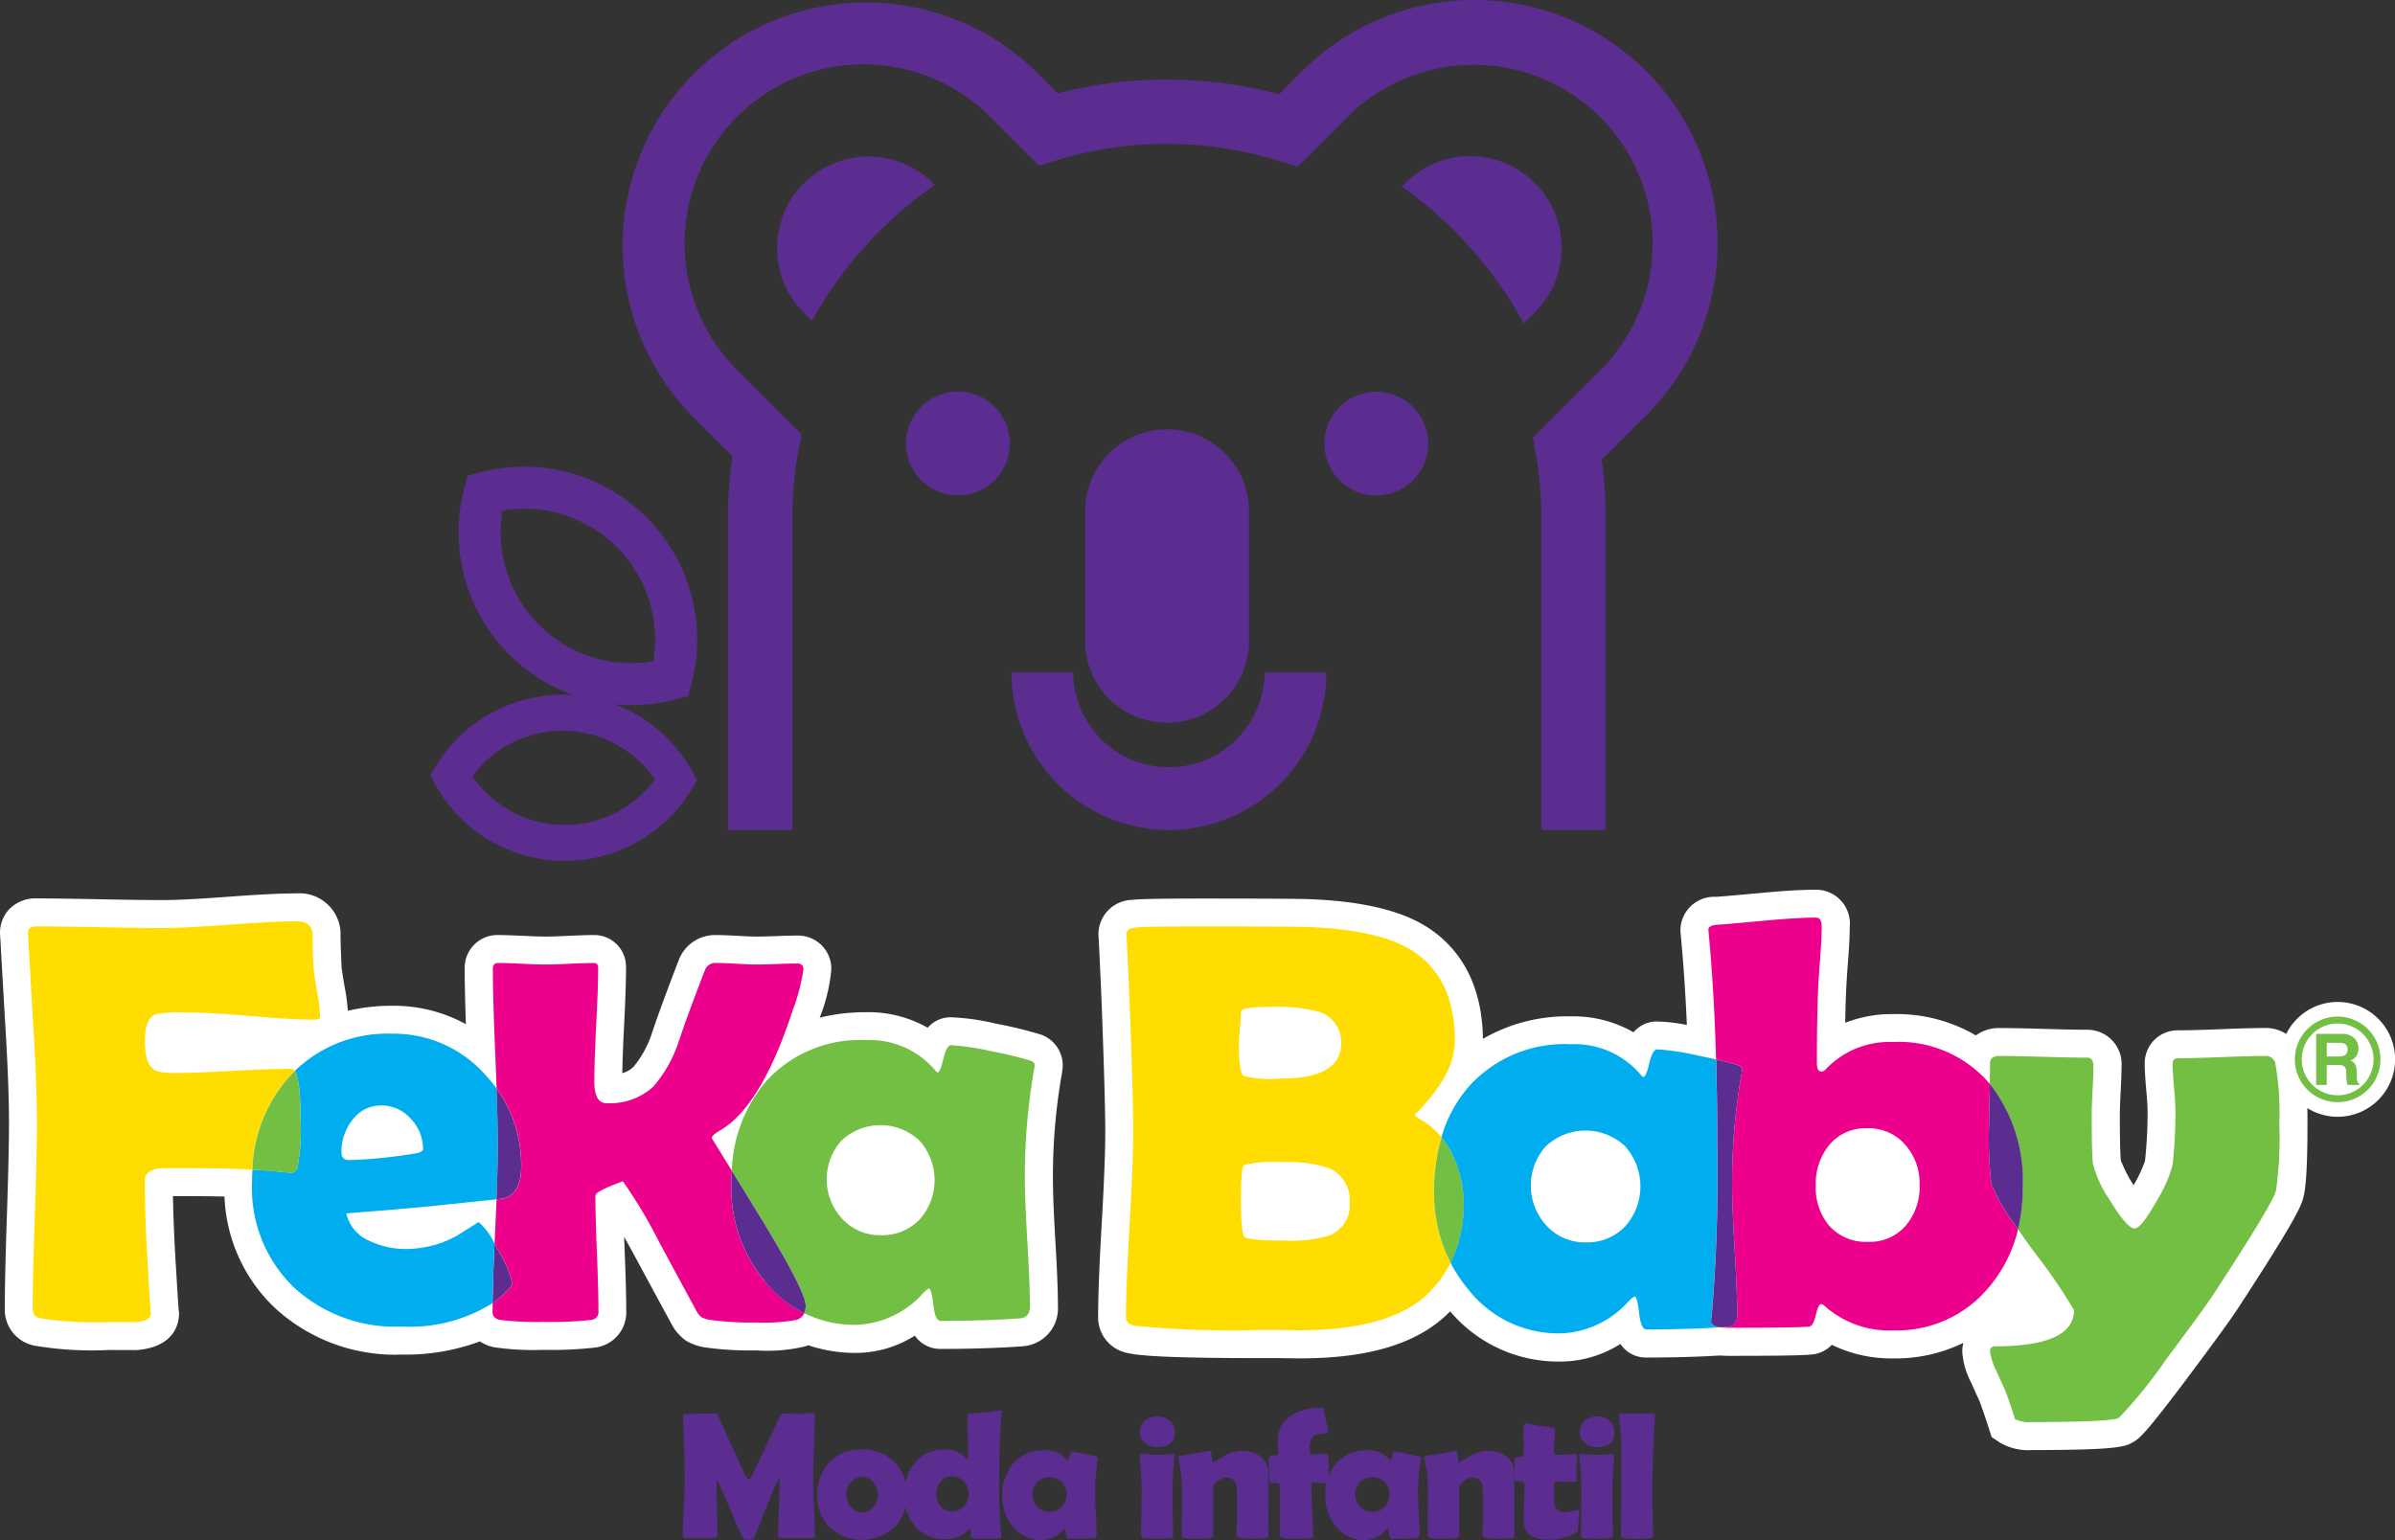 <svg id="Camada_1" data-name="Camada 1" xmlns="http://www.w3.org/2000/svg" width="198.499" height="127.683" viewBox="0 0 198.499 127.683"><rect x="0" y="0" width="198.499" height="127.683" fill="#333333" stroke="none"/><defs><style>.cls-1{fill:#fff;}.cls-2{fill:#5c2d91;}.cls-3{fill:#72bf44;}.cls-4{fill:#fd0;}.cls-5{fill:#00aeef;}.cls-6{fill:#ec008c;}</style></defs><g id="Grupo_19" data-name="Grupo 19"><path id="Caminho_181" data-name="Caminho 181" class="cls-1" d="M193.741,83.067a4.756,4.756,0,0,0-4.261,2.65,3.162,3.162,0,0,0-1.719-.492c-.832,0-2.039.032-3.689.1-1.557.062-2.737.093-3.507.093a2.73,2.73,0,0,0-2.814,2.643c0,.041,0,.083,0,.124,0,.518.042,1.227.127,2.169.09.989.109,1.483.109,1.724a37.859,37.859,0,0,1-.213,4.178,11.55,11.55,0,0,1-.944,2,10.524,10.524,0,0,1-1.062-2.075c-.039-.465-.08-1.5-.08-3.771,0-.4.023-1.03.068-1.872.049-.945.073-1.637.073-2.116a2.839,2.839,0,0,0-2.814-3.05c-.769,0-1.973-.024-3.578-.07-1.638-.048-2.887-.072-3.713-.072a3.2,3.2,0,0,0-1.965.609,13.04,13.04,0,0,0-6.877-1.765,10.541,10.541,0,0,0-3.957.72q.03-1.721.092-2.958c.01-.248.045-.862.16-2.365.084-1.078.125-1.931.125-2.611a2.811,2.811,0,0,0-2.768-3.1c-1.133,0-2.546.08-4.318.245-3.076.284-3.824.339-4,.346l-.046,0a2.793,2.793,0,0,0-2.9,2.739V77.2l.034.374c.215,2.26.381,4.74.5,7.4a14.061,14.061,0,0,0-2.455-.287,2.5,2.5,0,0,0-1.963.895,10,10,0,0,0-5.186-1.32,13.917,13.917,0,0,0-7.3,1.863c-.062-5.348-2.616-8.037-4.774-9.359-2.2-1.338-5.373-2.065-9.683-2.223-.893-.032-3.8-.049-8.887-.049-4.259,0-5.294.057-5.744.113a2.852,2.852,0,0,0-2.775,2.968l.024.345c.124,2.545.211,4.48.257,5.753.187,4.98.282,8.412.282,10.2,0,1.643-.1,4.178-.292,7.535-.2,3.439-.3,6.055-.3,7.779a3.007,3.007,0,0,0,2.517,3c.88.189,2.908.406,10.844.406h1.652q1.122.023,1.723.023c5.824,0,9.9-1.281,12.441-3.9a11.712,11.712,0,0,0,9.142,4.162,9.294,9.294,0,0,0,4.968-1.459,2.532,2.532,0,0,0,2.159,1.128c2.215,0,4.27-.058,6.114-.171.225.02.466.03.725.03,6.657,0,6.96-.089,7.379-.212l.078-.024a2.587,2.587,0,0,0,1.067-.68,11.183,11.183,0,0,0,5.115,1.128,12.773,12.773,0,0,0,5.788-1.29,2.984,2.984,0,0,0-.091.741,6.5,6.5,0,0,0,.742,2.568q.362.815.724,1.608c.29.815.532,1.529.72,2.118l.246.776.678.452a4.6,4.6,0,0,0,2.654.625c7.138,0,7.786-.28,8.419-.673.5-.28.992-.654,4.624-5.5,2.141-2.867,3.442-4.658,3.976-5.475,5-7.646,5.291-8.621,5.456-9.174.184-.644.372-1.886.372-6.206,0-.479,0-.917-.01-1.32a4.759,4.759,0,1,0,2.516-8.8" transform="translate(0.005 0.001)"/><path id="Caminho_182" data-name="Caminho 182" class="cls-1" d="M86.26,85.779l-.071-.028-.072-.024a35.024,35.024,0,0,0-3.558-.858,19.56,19.56,0,0,0-3.735-.533,2.5,2.5,0,0,0-1.941.871,9.893,9.893,0,0,0-5.1-1.29,15.717,15.717,0,0,0-3.852.453,14.125,14.125,0,0,0,.965-4.007,2.752,2.752,0,0,0-2.7-2.8h-.125c-.393,0-.97.014-1.763.044-.716.027-1.257.039-1.61.039-.319,0-.831-.021-1.525-.06-.793-.045-1.377-.066-1.785-.066a3.228,3.228,0,0,0-3.071,1.912l-.022.049-.019.049c-1.018,2.636-1.769,4.679-2.232,6.076a8.546,8.546,0,0,1-1.534,2.829,2.078,2.078,0,0,1-.94.534c.017-.97.067-2.285.149-3.92.107-2.123.161-3.749.161-4.83a2.629,2.629,0,0,0-2.558-2.7H49.2c-.472,0-1.157.022-2.093.066-.847.039-1.484.061-1.893.061s-1.021-.021-1.861-.061c-.929-.044-1.61-.066-2.083-.066a2.712,2.712,0,0,0-2.762,2.66c0,.041,0,.082,0,.123,0,1.141.033,2.685.1,4.607A12.438,12.438,0,0,0,32.5,83.383a15.659,15.659,0,0,0-3.673.415,16.648,16.648,0,0,0-.251-1.888c-.191-1.093-.253-1.552-.272-1.741-.058-1.257-.088-2.21-.088-2.833v-.169L28.194,77a3.407,3.407,0,0,0-3.6-2.936c-1.308,0-3.192.094-5.76.286-2.416.18-4.238.271-5.415.271-1.144,0-2.883-.023-5.17-.069-2.317-.046-4.08-.07-5.24-.07a3,3,0,0,0-2.242.89A2.834,2.834,0,0,0,0,77.475l0,.05.024.285c.015.321.086,1.611.441,7.7.182,3.038.275,5.589.275,7.575,0,1.688-.059,4.268-.173,7.671-.117,3.454-.176,6.086-.176,7.827a3.031,3.031,0,0,0,2.45,2.974,28.3,28.3,0,0,0,6.142.366c1.6,0,1.91.008,1.966.011-.994-.042.31,0,.31,0,3.067-.217,3.513-2.049,3.563-2.827l.018-.279-.034-.2c-.015-.174-.063-.833-.212-3.316-.146-2.254-.232-4.316-.263-6.149h.691c1.324,0,2.52.012,3.579.038a13.405,13.405,0,0,0,4.166,9.221A14.691,14.691,0,0,0,33.289,112.3a17.623,17.623,0,0,0,6.482-1.091,3.334,3.334,0,0,0,1.18.484l.038.007a22.742,22.742,0,0,0,4.061.209,31.718,31.718,0,0,0,4.3-.194,2.941,2.941,0,0,0,2.55-3.031c0-1.095-.043-2.74-.129-4.891q-.026-.657-.046-1.246c.245.435.521.932.832,1.5q1.523,2.834,3.064,5.664l.017.03a3.88,3.88,0,0,0,1.212,1.407,4.274,4.274,0,0,0,1.609.56,26.184,26.184,0,0,0,4.2.246,13.691,13.691,0,0,0,4.064-.33l.036-.013c.076-.026.149-.055.222-.085a12.133,12.133,0,0,0,3.945.637,9.182,9.182,0,0,0,4.891-1.431,2.558,2.558,0,0,0,2.126,1.1c2.523,0,4.8-.072,6.8-.218a3.141,3.141,0,0,0,2.934-3.309c0-1.235-.07-3.013-.214-5.434-.136-2.3-.2-4.042-.2-5.183a49.067,49.067,0,0,1,.708-8.5,4.949,4.949,0,0,0,.105-.892,2.718,2.718,0,0,0-1.807-2.525" transform="translate(0.005 0.001)"/><path id="Caminho_183" data-name="Caminho 183" class="cls-2" d="M55.342,67.911a12.269,12.269,0,0,1-19.271-2.867l-.42-.754.445-.737a12.273,12.273,0,0,1,21.257.373l.419.754-.445.738a12.226,12.226,0,0,1-1.986,2.494m-16.195-3.56a9.288,9.288,0,0,0,15.131.266,9.287,9.287,0,0,0-15.131-.266" transform="translate(0.005 0.001)"/><path id="Caminho_184" data-name="Caminho 184" class="cls-2" d="M52.359,58.456A14.325,14.325,0,0,1,38.494,40.413l.26-.972.973-.26A14.333,14.333,0,0,1,57.284,56.738l-.26.973-.973.26a14.289,14.289,0,0,1-3.692.485M41.64,42.328a10.846,10.846,0,0,0,12.5,12.5,10.846,10.846,0,0,0-12.5-12.5" transform="translate(0.005 0.001)"/><path id="Caminho_185" data-name="Caminho 185" class="cls-2" d="M114.063,41.077a4.3,4.3,0,1,1,4.3-4.3h0a4.3,4.3,0,0,1-4.3,4.3" transform="translate(0.005 0.001)"/><path id="Caminho_186" data-name="Caminho 186" class="cls-2" d="M116.54,15.1a7.585,7.585,0,0,1,10.726,10.726l-.98.98a33.912,33.912,0,0,0-10.107-11.345Z" transform="translate(0.005 0.001)"/><path id="Caminho_187" data-name="Caminho 187" class="cls-2" d="M96.719,35.592a6.792,6.792,0,0,1,6.79,6.789V53.21a6.79,6.79,0,0,1-13.579,0V42.381a6.792,6.792,0,0,1,6.789-6.789" transform="translate(0.005 0.001)"/><path id="Caminho_188" data-name="Caminho 188" class="cls-2" d="M83.689,36.763a4.3,4.3,0,1,1-4.3-4.3h0a4.3,4.3,0,0,1,4.3,4.3" transform="translate(0.005 0.001)"/><path id="Caminho_189" data-name="Caminho 189" class="cls-2" d="M66.518,25.822A7.584,7.584,0,0,1,77.243,15.1l.224.224A33.943,33.943,0,0,0,67.274,26.6Z" transform="translate(0.005 0.001)"/><path id="Caminho_190" data-name="Caminho 190" class="cls-2" d="M60.693,37.811a36.4,36.4,0,0,0-.364,5.131V68.806H65.66V42.943a30.851,30.851,0,0,1,.505-5.568L66.418,36l-5.339-5.339A14.837,14.837,0,0,1,82.062,9.676l4.052,4.052,1.529-.465a31.21,31.21,0,0,1,18.351.077l1.541.483,4.149-4.149a14.837,14.837,0,0,1,20.983,20.982l-5.621,5.619.238,1.364a30.987,30.987,0,0,1,.459,5.3V68.8h5.332V42.943a36.437,36.437,0,0,0-.324-4.829l3.687-3.685A20.168,20.168,0,0,0,107.916,5.906h0l-1.895,1.9a36.54,36.54,0,0,0-18.368-.076l-1.82-1.819A20.169,20.169,0,0,0,57.31,34.429Z" transform="translate(0.005 0.001)"/><path id="Caminho_191" data-name="Caminho 191" class="cls-2" d="M96.874,68.807A13.062,13.062,0,0,1,83.827,55.76h5.108a7.938,7.938,0,0,0,15.875,0h5.109A13.063,13.063,0,0,1,96.872,68.807" transform="translate(0.005 0.001)"/><path id="Caminho_192" data-name="Caminho 192" class="cls-2" d="M67.524,127.286c0,.152-.071.227-.213.227h-2.6c-.142,0-.213-.086-.213-.257q0-.739.055-2.221t.055-2.221c0-.143-.022-.218-.066-.228a21.212,21.212,0,0,0-.982,2.265q-.528,1.306-1.056,2.6a.307.307,0,0,1-.183.2,2.867,2.867,0,0,1-.293.008c-.255,0-.406-.05-.455-.147q-.4-.807-1.041-2.347-.69-1.626-1.034-2.352a.217.217,0,0,0-.066-.081.351.351,0,0,0-.051.212q0,.719.037,2.156t.036,2.155c0,.171-.069.257-.205.257H56.805q-.147,0-.18-.048a.3.3,0,0,1-.033-.165q0-.8.078-2.4t.078-2.4q0-.851-.074-3.189-.006-.609-.065-1.811l-.008-.125c-.005-.1.1-.146.308-.146q.4,0,1.21-.026t1.209-.026c.055,0,.13.1.228.308l2.14,4.7c.152.318.279.476.382.476q.081,0,.344-.55.741-1.539,2.193-4.641c.083-.19.173-.285.271-.286.142,0,.356.008.642.022s.5.022.649.023c.122,0,.309-.013.561-.037s.438-.036.561-.036c.146,0,.219.058.219.175q0,.866-.062,2.585t-.062,2.584q0,.8.066,2.4t.066,2.391" transform="translate(0.005 0.001)"/><path id="Caminho_193" data-name="Caminho 193" class="cls-2" d="M75.138,123.906a3.7,3.7,0,0,1-1.022,2.712,3.966,3.966,0,0,1-5.341.015,3.545,3.545,0,0,1-1.041-2.639,3.86,3.86,0,0,1,1-2.761,3.527,3.527,0,0,1,2.7-1.059,3.612,3.612,0,0,1,2.683,1.037,3.664,3.664,0,0,1,1.026,2.7m-2.406,0a1.581,1.581,0,0,0-.359-1.023,1.148,1.148,0,0,0-.932-.444,1.179,1.179,0,0,0-.952.455,1.639,1.639,0,0,0,0,2.031,1.22,1.22,0,0,0,1.9,0,1.563,1.563,0,0,0,.345-1.019" transform="translate(0.005 0.001)"/><path id="Caminho_194" data-name="Caminho 194" class="cls-2" d="M83.046,117.109q0-.16-.058.484-.081.814-.125,2.082-.059,1.437-.058,3.271a37.81,37.81,0,0,0,.168,4.31c.01.093.015.152.015.176,0,.054-.039.086-.11.1q-.264.036-1.943.036c-.264,0-.415-.051-.455-.155-.009-.186-.019-.372-.029-.557a.233.233,0,0,0-.058-.116.468.468,0,0,0-.11.088,2.713,2.713,0,0,1-1.98.776,3.1,3.1,0,0,1-2.478-1.086,3.871,3.871,0,0,1-.887-2.611,3.939,3.939,0,0,1,.872-2.632,3.087,3.087,0,0,1,2.493-1.1,2.166,2.166,0,0,1,1.723.7c.068.077.116.116.147.116s.066-.063.066-.191q0-.564-.03-1.686t-.029-1.679c0-.141.039-.222.116-.242q.469-.022,1.291-.088a10.926,10.926,0,0,0,1.3-.183c.107,0,.161.061.161.183m-2.764,6.738a1.447,1.447,0,0,0-.4-1.015,1.282,1.282,0,0,0-.975-.437,1.169,1.169,0,0,0-.956.437,1.6,1.6,0,0,0-.356,1.044,1.475,1.475,0,0,0,.359,1,1.184,1.184,0,0,0,.953.44,1.271,1.271,0,0,0,.983-.44,1.5,1.5,0,0,0,.4-1.034" transform="translate(0.005 0.001)"/><path id="Caminho_195" data-name="Caminho 195" class="cls-2" d="M90.75,123.847q0,.564.065,1.679t.067,1.672c0,.194-.087.3-.257.315q-.909.066-2.083.066c-.092,0-.154-.14-.187-.422s-.069-.423-.113-.427a.7.7,0,0,0-.156.125,2.455,2.455,0,0,1-1.759.828,2.947,2.947,0,0,1-2.368-1.129,3.79,3.79,0,0,1-.887-2.523,3.953,3.953,0,0,1,.916-2.727,3.317,3.317,0,0,1,2.61-1.07,2.237,2.237,0,0,1,1.819.806c.019.025.036.037.051.037.044,0,.094-.119.15-.356s.123-.356.2-.355a6.342,6.342,0,0,1,1.034.155,10.28,10.28,0,0,1,1.04.249c.074.029.111.069.111.117a1.345,1.345,0,0,1-.022.155,16.012,16.012,0,0,0-.233,2.808m-2.361.044a1.423,1.423,0,0,0-.393-1.03,1.488,1.488,0,0,0-2.041,0,1.518,1.518,0,0,0,.022,2.053,1.335,1.335,0,0,0,1,.427,1.36,1.36,0,0,0,1.019-.407,1.425,1.425,0,0,0,.4-1.038" transform="translate(0.005 0.001)"/><path id="Caminho_196" data-name="Caminho 196" class="cls-2" d="M97.172,124.148q0,.534.021,1.595t.023,1.586c0,.1-.061.164-.183.184a14.582,14.582,0,0,1-2.251,0c-.108-.02-.174-.052-.2-.095a.858.858,0,0,1-.014-.22q0-.505.022-1.521t.022-1.529a26.583,26.583,0,0,0-.162-3.314c-.009-.078-.014-.129-.014-.155q0-.147.2-.147c.132,0,.345.015.627.044s.492.044.634.044.354-.013.638-.039.5-.036.637-.036c.118,0,.176.049.176.146,0,.019,0,.066-.014.139a30.065,30.065,0,0,0-.162,3.314m.191-5.447q0,1.275-1.436,1.275a1.572,1.572,0,0,1-1.019-.322,1.226,1.226,0,0,1,.014-1.892,1.552,1.552,0,0,1,1-.337,1.508,1.508,0,0,1,.99.345,1.154,1.154,0,0,1,.447.931" transform="translate(0.005 0.001)"/><path id="Caminho_197" data-name="Caminho 197" class="cls-2" d="M105.125,127.3a.21.21,0,0,1-.193.226h-.013q-.2.028-1.07.029a8.4,8.4,0,0,1-1.144-.044.267.267,0,0,1-.22-.3q0-.345.023-1.041t.021-1.048c0-.181,0-.451-.014-.81s-.015-.63-.015-.811q0-1-.872-1a1.271,1.271,0,0,0-.667.25q-.411.278-.411.549v3.959a.24.24,0,0,1-.206.27l-.021,0q-.256.028-1.048.029a8.473,8.473,0,0,1-1.115-.044c-.151-.026-.227-.106-.227-.242q0-.572.008-1.723t.007-1.73a11.332,11.332,0,0,0-.286-2.867.511.511,0,0,1-.015-.11.161.161,0,0,1,.11-.161q.462-.051,1.232-.162,1.164-.226,1.312-.227.079,0,.125.5t.124.5q-.081,0,.789-.509a3.111,3.111,0,0,1,1.521-.51,2.622,2.622,0,0,1,1.552.44,1.641,1.641,0,0,1,.7,1.407v2.339q0,.477.008,1.426t.008,1.427" transform="translate(0.005 0.001)"/><path id="Caminho_198" data-name="Caminho 198" class="cls-2" d="M110.107,122.783c0,.118-.063.176-.19.176q-.792,0-1.247-.044.022.549.044,1.532.007.418.067,1.452.051.931.051,1.452c0,.1-.069.162-.2.176q-.251.029-1.247.029a7.921,7.921,0,0,1-1.078-.044.274.274,0,0,1-.249-.3v-4.045c0-.141-.1-.212-.293-.212-.035,0-.089,0-.165.007s-.131.008-.165.008q-.206,0-.213-.117-.064-.637-.066-1.854a.31.31,0,0,1,.279-.33q.249-.023.5-.039-.036-.587-.036-.916a2.789,2.789,0,0,1,.491-1.833,3.943,3.943,0,0,1,3.153-1.137c.1,0,.156.03.176.089q.058.328.168.974.008.058.1.411a1.958,1.958,0,0,1,.066.418c0,.116-.174.194-.521.227a1.316,1.316,0,0,0-.74.22,1.585,1.585,0,0,0-.242,1.034,2.656,2.656,0,0,0,.036.454c.137,0,.35,0,.638-.014s.505-.015.653-.015.219.054.219.161q0,.345.008,1.038c0,.462.008.808.007,1.038" transform="translate(0.005 0.001)"/><path id="Caminho_199" data-name="Caminho 199" class="cls-2" d="M117.517,123.847q0,.564.066,1.679t.066,1.672c0,.2-.086.3-.257.315q-.909.066-2.082.066c-.093,0-.155-.14-.187-.422s-.069-.423-.113-.427a.675.675,0,0,0-.156.125,2.457,2.457,0,0,1-1.76.828,2.95,2.95,0,0,1-2.368-1.129,3.8,3.8,0,0,1-.887-2.523,3.959,3.959,0,0,1,.917-2.727,3.315,3.315,0,0,1,2.61-1.07,2.234,2.234,0,0,1,1.818.806c.02.025.037.037.051.037.045,0,.094-.119.151-.356s.123-.355.2-.355a6.326,6.326,0,0,1,1.034.155,10.3,10.3,0,0,1,1.041.249c.073.029.11.069.11.117a1.342,1.342,0,0,1-.021.155,16.012,16.012,0,0,0-.233,2.808m-2.361.044a1.426,1.426,0,0,0-.392-1.03,1.489,1.489,0,0,0-2.042,0,1.43,1.43,0,0,0-.389,1.034,1.413,1.413,0,0,0,.411,1.019,1.335,1.335,0,0,0,1,.427,1.36,1.36,0,0,0,1.019-.407,1.425,1.425,0,0,0,.4-1.038" transform="translate(0.005 0.001)"/><path id="Caminho_200" data-name="Caminho 200" class="cls-2" d="M125.513,127.3a.21.21,0,0,1-.192.226h-.014q-.2.028-1.07.029a8.4,8.4,0,0,1-1.144-.044.266.266,0,0,1-.219-.3q0-.345.021-1.041t.022-1.048q0-.272-.015-.81t-.014-.811q0-1-.872-1a1.269,1.269,0,0,0-.668.25q-.409.278-.41.549v3.959a.24.24,0,0,1-.207.27l-.02,0q-.258.028-1.048.029a8.457,8.457,0,0,1-1.114-.044c-.152-.025-.227-.105-.227-.242q0-.572.007-1.723t.007-1.73a11.332,11.332,0,0,0-.286-2.867.511.511,0,0,1-.015-.11.162.162,0,0,1,.111-.161q.462-.051,1.231-.162,1.164-.226,1.312-.227.081,0,.125.5t.125.5q-.081,0,.788-.509a3.111,3.111,0,0,1,1.521-.51,2.627,2.627,0,0,1,1.553.44,1.64,1.64,0,0,1,.7,1.407v2.339q0,.477.008,1.426t.007,1.427" transform="translate(0.005 0.001)"/><path id="Caminho_201" data-name="Caminho 201" class="cls-2" d="M130.891,125.365a5.958,5.958,0,0,1-.055.667,6.023,6.023,0,0,0-.055.656.5.5,0,0,1-.044.268.868.868,0,0,1-.242.168,4.281,4.281,0,0,1-2.1.521q-2.119,0-2.119-1.621,0-.483.037-1.455t.037-1.455q0-.323-.374-.323h-.095c-.032,0-.064.007-.1.008-.186,0-.278-.066-.278-.2,0-.078.006-.2.018-.36s.018-.281.018-.359c0-.1-.006-.259-.018-.469s-.018-.367-.018-.47.155-.151.469-.161c.175,0,.271-.053.286-.147a5.494,5.494,0,0,0,.029-.879q-.03-.945-.029-.9,0-.85.161-.85a2.577,2.577,0,0,1,.565.088,5.373,5.373,0,0,0,.579.11q.373.051,1.129.139c.122.01.183.051.183.125q0,.293-.047.887c-.032.4-.048.693-.048.893,0,.239.071.359.213.359q.255,0,.776-.022c.346-.015.608-.022.784-.022.108,0,.161.039.161.11q0,.169-.036.5c-.024.225-.037.394-.037.505s0,.288.008.513.007.395.007.513-.071.155-.213.155c-.1,0-.261,0-.491-.011s-.393-.011-.491-.011h-.55c-.073,0-.11.108-.11.323v.521c0,.233.007.408.007.52a1.819,1.819,0,0,0,.14.85.847.847,0,0,0,.776.316,2.388,2.388,0,0,0,.524-.085,2.376,2.376,0,0,1,.481-.084.14.14,0,0,1,.155.161" transform="translate(0.005 0.001)"/><path id="Caminho_202" data-name="Caminho 202" class="cls-2" d="M133.623,124.148q0,.534.022,1.595t.022,1.586c0,.1-.062.164-.184.184a8.564,8.564,0,0,1-1.121.044,8.686,8.686,0,0,1-1.129-.044c-.108-.02-.174-.052-.2-.095a.816.816,0,0,1-.015-.22q0-.505.022-1.521t.022-1.529a26.776,26.776,0,0,0-.161-3.314,1.53,1.53,0,0,1-.015-.155q0-.147.2-.147c.137,0,.346.014.627.044s.492.044.634.044.354-.013.638-.039.5-.036.638-.036c.117,0,.176.049.176.146,0,.019,0,.066-.015.139a29.821,29.821,0,0,0-.161,3.314m.19-5.447q0,1.275-1.436,1.275a1.572,1.572,0,0,1-1.019-.322,1.224,1.224,0,0,1-.156-1.724,1.174,1.174,0,0,1,.17-.168,1.553,1.553,0,0,1,1-.337,1.506,1.506,0,0,1,.99.345,1.149,1.149,0,0,1,.447.931" transform="translate(0.005 0.001)"/><path id="Caminho_203" data-name="Caminho 203" class="cls-2" d="M136.956,123.1q0,2,.015,3.072c0,.113.008.306.022.579.014.25.022.443.022.579,0,.1-.061.164-.183.184a7.861,7.861,0,0,1-1.188.058,6.286,6.286,0,0,1-1.122-.058.219.219,0,0,1-.183-.2V127q0-.653.015-1.954t.014-1.947q0-3.079.008-2.808a23.1,23.1,0,0,0-.184-2.794.747.747,0,0,1-.014-.125c0-.107.063-.161.19-.161h2.618c.122,0,.178.052.168.155l-.007.132q-.19,3.168-.191,5.6" transform="translate(0.005 0.001)"/><path id="Caminho_204" data-name="Caminho 204" class="cls-3" d="M195.527,89.947h-.975a3.174,3.174,0,0,1-.095-.751l-.006-.316a.638.638,0,0,0-.141-.452.793.793,0,0,0-.549-.135h-.926v1.654h-.877V85.713h2.159a1.4,1.4,0,0,1,.975.33,1.135,1.135,0,0,1,.366.889,1,1,0,0,1-.66,1,.7.7,0,0,1,.445.388,2.466,2.466,0,0,1,.09.774v.169a1.851,1.851,0,0,0,.031.386.251.251,0,0,0,.161.187Zm-.961-2.929q0-.562-.621-.563h-1.11v1.13h1.042q.689,0,.69-.567" transform="translate(0.005 0.001)"/><path id="Caminho_205" data-name="Caminho 205" class="cls-3" d="M193.741,91.375a3.548,3.548,0,1,1,3.548-3.547,3.547,3.547,0,0,1-3.548,3.547m0-6.521a2.975,2.975,0,1,0,2.975,2.974h0a2.979,2.979,0,0,0-2.975-2.974" transform="translate(0.005 0.001)"/><path id="Caminho_206" data-name="Caminho 206" class="cls-4" d="M11.464,106.925c0,.01,0,.019-.005.03s.005.009.005-.03" transform="translate(0.005 0.001)"/><path id="Caminho_207" data-name="Caminho 207" class="cls-4" d="M10.037,107.621l-.047,0a.373.373,0,0,0,.047,0" transform="translate(0.005 0.001)"/><path id="Caminho_208" data-name="Caminho 208" class="cls-4" d="M119.469,94.284a5.711,5.711,0,0,0-1.6-1.384c-.41-.236-.613-.409-.613-.519a5.565,5.565,0,0,0,.872-.9,12.236,12.236,0,0,0,1.6-2.218,6.183,6.183,0,0,0,.85-2.95q0-5.331-3.658-7.574-2.76-1.676-8.565-1.888-1.275-.047-8.8-.047-4.7,0-5.462.094t-.743.544l.023.33q.189,3.87.26,5.8.283,7.551.283,10.288,0,2.548-.3,7.668t-.3,7.647q0,.589.684.731a79.993,79.993,0,0,0,10.359.354h1.675q1.109.024,1.7.024,7.763,0,10.855-3.28a9.628,9.628,0,0,0,1.632-2.314,12.589,12.589,0,0,1-1.38-5.9,15.628,15.628,0,0,1,.621-4.514m-16.7-9.065q.084-.909.083-1.356,0-.378,2.548-.378a13.844,13.844,0,0,1,3.729.354,2.629,2.629,0,0,1,2.029,2.69q0,2.9-5.074,2.9a9.806,9.806,0,0,1-3-.212q-.4-.284-.4-2.643,0-.449.082-1.357m7.375,17.237a11.059,11.059,0,0,1-3.586.4q-3.091,0-3.4-.3t-.307-3.079q0-2.667.26-2.89a11.054,11.054,0,0,1,3.3-.225,10.376,10.376,0,0,1,3.681.472,2.84,2.84,0,0,1,1.769,2.879,2.661,2.661,0,0,1-1.722,2.737" transform="translate(0.005 0.001)"/><path id="Caminho_209" data-name="Caminho 209" class="cls-3" d="M120.46,95.9a7.557,7.557,0,0,0-.99-1.612,15.628,15.628,0,0,0-.621,4.514,12.589,12.589,0,0,0,1.38,5.9,10.734,10.734,0,0,0,1.081-4.883,9.243,9.243,0,0,0-.849-3.917" transform="translate(0.005 0.001)"/><path id="Caminho_210" data-name="Caminho 210" class="cls-5" d="M141.8,109.536a3.006,3.006,0,0,1,.046-.354,138.822,138.822,0,0,0,.472-14.3q0-3.7-.1-7.054-.685-.156-1.553-.331a20.744,20.744,0,0,0-3.326-.5q-.378,0-.649,1.145t-.484,1.145c-.047,0-.1-.039-.166-.117a7.194,7.194,0,0,0-5.851-2.6,10.677,10.677,0,0,0-8.4,3.445,11.149,11.149,0,0,0-2.328,4.264,7.557,7.557,0,0,1,.99,1.612,9.243,9.243,0,0,1,.849,3.917,10.734,10.734,0,0,1-1.081,4.883,12.157,12.157,0,0,0,1.475,2.219,9.495,9.495,0,0,0,7.622,3.634,7.908,7.908,0,0,0,5.663-2.666,2.2,2.2,0,0,1,.5-.4q.212.024.366,1.38t.6,1.359c2.293,0,4.34-.063,6.163-.18q-.81-.1-.811-.5m-7.122-7.846A4.374,4.374,0,0,1,131.4,103a4.291,4.291,0,0,1-3.209-1.368,4.886,4.886,0,0,1-.071-6.607,4.793,4.793,0,0,1,6.572.012,5,5,0,0,1-.012,6.654" transform="translate(0.005 0.001)"/><path id="Caminho_211" data-name="Caminho 211" class="cls-6" d="M165.038,98.162a32.1,32.1,0,0,1-.189-4.884q0-.849.047-2.562c.008-.3.016-.587.022-.851a9.9,9.9,0,0,0-8.037-3.479,7.274,7.274,0,0,0-5.569,2.266.474.474,0,0,1-.354.188q-.378,0-.378-.731,0-4.035.117-6.371.022-.59.165-2.454.117-1.511.117-2.43,0-.78-.449-.779-1.581,0-4.106.236-3.587.331-4.105.354c-.488.032-.731.173-.731.425l.023.259q.447,4.715.612,10.477,1.161.264,1.8.472.354.141.354.377a4.142,4.142,0,0,1-.071.5,51.829,51.829,0,0,0-.755,9.037q0,1.818.213,5.4t.212,5.38q0,.945-.826,1.015c-.173.013-.36.021-.537.033a5.429,5.429,0,0,0,.674.039q6.324,0,6.725-.117.283-.093.484-.967t.436-.873a.472.472,0,0,1,.284.142,8.022,8.022,0,0,0,5.71,2.029,9.867,9.867,0,0,0,7.881-3.54,11.514,11.514,0,0,0,2.446-4.851,17.5,17.5,0,0,1-2.216-3.739m-7.048,3.4a3.958,3.958,0,0,1-3.186,1.392,4.05,4.05,0,0,1-3.209-1.344,4.928,4.928,0,0,1-1.109-3.352,5.04,5.04,0,0,1,1.144-3.362,3.877,3.877,0,0,1,3.127-1.358,4,4,0,0,1,3.138,1.358,4.821,4.821,0,0,1,1.2,3.316,4.979,4.979,0,0,1-1.11,3.35" transform="translate(0.005 0.001)"/><path id="Caminho_212" data-name="Caminho 212" class="cls-2" d="M143.977,108.993q0-1.792-.212-5.38t-.212-5.4a51.849,51.849,0,0,1,.755-9.038,4.37,4.37,0,0,0,.071-.495c0-.156-.119-.283-.354-.378q-.639-.209-1.8-.471.1,3.351.1,7.054a139.191,139.191,0,0,1-.471,14.3,2.812,2.812,0,0,0-.047.354c0,.268.271.435.811.505.178-.012.365-.021.538-.033q.825-.071.825-1.015" transform="translate(0.005 0.001)"/><path id="Caminho_213" data-name="Caminho 213" class="cls-3" d="M188.587,88.157a.817.817,0,0,0-.826-.613q-1.2,0-3.6.094t-3.6.094q-.5,0-.5.449,0,.66.117,1.958t.118,1.935a40.15,40.15,0,0,1-.236,4.507,11.1,11.1,0,0,1-1.3,2.95q-1.3,2.311-1.84,2.311-.638,0-2.053-2.335a9.5,9.5,0,0,1-1.416-3.067q-.095-1.062-.094-4.036,0-.66.071-1.994t.071-1.994q0-.732-.5-.731-1.2,0-3.645-.071t-3.646-.071q-.78,0-.779.613c0,.415-.009.986-.025,1.708.01.013.021.024.032.037a13.018,13.018,0,0,1,2.69,8.565,14.727,14.727,0,0,1-.388,3.431c.422.608.9,1.279,1.442,2.019a43.659,43.659,0,0,1,3.209,4.7q0,3-6.56,3-.4,0-.4.448a5.387,5.387,0,0,0,.543,1.628q.378.849.755,1.675.472,1.32.779,2.29a2.7,2.7,0,0,0,1.369.236q6.676,0,7.243-.354a39.511,39.511,0,0,0,3.941-4.884q3.138-4.2,3.894-5.356,4.812-7.362,5.167-8.542a30.074,30.074,0,0,0,.283-5.569,22.709,22.709,0,0,0-.33-5.026" transform="translate(0.005 0.001)"/><path id="Caminho_214" data-name="Caminho 214" class="cls-2" d="M164.95,89.9l-.032-.036q-.011.394-.022.85-.048,1.712-.047,2.56a32.1,32.1,0,0,0,.189,4.885,17.348,17.348,0,0,0,2.215,3.738,14.674,14.674,0,0,0,.388-3.431,13.019,13.019,0,0,0-2.69-8.566" transform="translate(0.005 0.001)"/><path id="Caminho_215" data-name="Caminho 215" class="cls-2" d="M42.1,106.938c.233-.247.35-.426.35-.534a8.7,8.7,0,0,0-1.15-2.717c-.112-.208-.218-.4-.32-.579q-.138,3.066-.16,4.939A8.045,8.045,0,0,0,42.1,106.94" transform="translate(0.005 0.001)"/><path id="Caminho_216" data-name="Caminho 216" class="cls-4" d="M24.421,88.791a.361.361,0,0,0-.289-.185q-1.6,0-4.8.175t-4.8.174a6.363,6.363,0,0,1-1.418-.117Q12,88.537,12,86.329q0-1.835.86-2.231a10.748,10.748,0,0,1,2.6-.162q1.765,0,5.309.3t5.287.3q.465,0,.465-.255a11.829,11.829,0,0,0-.233-1.976q-.255-1.462-.3-1.974-.093-2-.092-3-.14-.953-1.3-.952-1.859,0-5.589.278t-5.589.28q-1.743,0-5.217-.07T3.009,76.8q-.721,0-.7.582l.023.279q.022.535.441,7.714.281,4.647.279,7.714,0,2.579-.174,7.748t-.174,7.749q0,.558.674.72a31.041,31.041,0,0,0,5.6.3c1.484,0,2.187.006,2.115.019q1.377-.1,1.412-.663c-.018-.106-.1-1.268-.228-3.494q-.277-4.3-.278-7.6,0-.813,1.185-1,.209-.022,1.835-.024,3.6,0,5.891.119a12.172,12.172,0,0,1,3.081-7.739q.209-.229.424-.442" transform="translate(0.005 0.001)"/><path id="Caminho_217" data-name="Caminho 217" class="cls-5" d="M39.657,101.316l-1.766,1.115a8.785,8.785,0,0,1-4.159,1.115,6.949,6.949,0,0,1-3.066-.651,3.287,3.287,0,0,1-1.975-2.3q5.436-.418,8.178-.72,3.2-.327,4.272-.446c.074-1.86.112-3.343.112-4.431q0-1.751-.108-4.764a12.123,12.123,0,0,0-1.07-1.281A10.091,10.091,0,0,0,32.5,85.7a11,11,0,0,0-8.08,3.09c.318.454.478,1.752.478,3.9a17.19,17.19,0,0,1-.255,4.135.609.609,0,0,1-.59.414s-.006.005-.039.005c.014,0,.024,0,.039-.005-.014-.014-.511-.066-1.5-.158-.475-.044-1.022-.082-1.637-.113-.019.334-.032.673-.032,1.019a11.449,11.449,0,0,0,3.485,8.76,12.407,12.407,0,0,0,8.922,3.23,12.911,12.911,0,0,0,7.524-1.937q.024-1.875.16-4.939a5.164,5.164,0,0,0-1.319-1.791M28.294,95.552a4.229,4.229,0,0,1,.883-2.672,2.932,2.932,0,0,1,2.416-1.232,3.233,3.233,0,0,1,2.44,1.092,3.6,3.6,0,0,1,1.022,2.533q0,.257-.767.372a40.728,40.728,0,0,1-5.344.534q-.649,0-.65-.627" transform="translate(0.005 0.001)"/><path id="Caminho_218" data-name="Caminho 218" class="cls-2" d="M41.14,99.429c.306-.034.487-.056.538-.065q1.511-.326,1.511-2.672a10.736,10.736,0,0,0-2.045-6.458q.108,3.011.109,4.764c0,1.087-.039,2.57-.113,4.431" transform="translate(0.005 0.001)"/><path id="Caminho_219" data-name="Caminho 219" class="cls-5" d="M24.054,97.244c-.014,0-.025,0-.039,0,.032,0,.039,0,.039,0" transform="translate(0.005 0.001)"/><path id="Caminho_220" data-name="Caminho 220" class="cls-3" d="M24.054,97.244a.612.612,0,0,0,.59-.414,17.213,17.213,0,0,0,.255-4.136c0-2.152-.16-3.45-.478-3.9-.144.143-.286.29-.424.442a12.149,12.149,0,0,0-3.081,7.74c.615.031,1.162.069,1.637.114.99.091,1.486.143,1.5.158" transform="translate(0.005 0.001)"/><path id="Caminho_221" data-name="Caminho 221" class="cls-6" d="M63.42,106.264a12.014,12.014,0,0,1-2.812-7.992c0-.415.014-.819.039-1.215-1.1-1.8-1.661-2.7-1.661-2.691q0-.253.7-.654,3.4-1.981,6.01-9.954a15.876,15.876,0,0,0,.886-3.395q0-.484-.5-.485-.549,0-1.677.042t-1.7.042q-.549,0-1.656-.063t-1.655-.063a.929.929,0,0,0-.949.527q-1.539,3.986-2.212,6.031a11.016,11.016,0,0,1-2.088,3.691,5.321,5.321,0,0,1-3.9,1.371q-.993,0-.992-1.814,0-1.56.159-4.713t.158-4.713q0-.379-.359-.38-.653,0-1.982.063t-2,.063q-.654,0-1.972-.063t-1.972-.063q-.443,0-.443.466,0,2.445.211,7.349c.039.929.074,1.789.1,2.585a10.742,10.742,0,0,1,2.044,6.458q0,2.347-1.511,2.672c-.05.009-.232.031-.537.065-.031.76-.066,1.577-.11,2.465-.02.42-.038.822-.055,1.213.1.18.208.371.319.578a8.726,8.726,0,0,1,1.15,2.717q0,.164-.349.535a8.045,8.045,0,0,1-1.281,1.107c0,.256-.005.5-.005.723q0,.528.611.654a24.3,24.3,0,0,0,3.628.169,30.7,30.7,0,0,0,3.964-.169.643.643,0,0,0,.574-.7l0-.032q0-1.6-.127-4.8t-.127-4.776q0-.358,2.278-1.181a40.726,40.726,0,0,1,3,5.019q1.518,2.826,3.057,5.652a1.831,1.831,0,0,0,.454.6,2.357,2.357,0,0,0,.748.222,24.456,24.456,0,0,0,3.8.211,14.825,14.825,0,0,0,3.332-.211,1.088,1.088,0,0,0,.649-.549,10,10,0,0,1-3.218-2.609" transform="translate(0.005 0.001)"/><path id="Caminho_222" data-name="Caminho 222" class="cls-3" d="M85.748,88.3c0-.155-.117-.279-.349-.372a33.335,33.335,0,0,0-3.3-.79,20.457,20.457,0,0,0-3.276-.488c-.248,0-.46.376-.639,1.126s-.337,1.126-.476,1.126c-.047,0-.1-.039-.163-.117a7.079,7.079,0,0,0-5.762-2.555,10.505,10.505,0,0,0-8.271,3.392,12.016,12.016,0,0,0-2.864,7.428c.588.958,1.329,2.165,2.23,3.635q3.89,6.348,3.891,7.55a1.414,1.414,0,0,1-.132.631,9.448,9.448,0,0,0,4.287.971,7.784,7.784,0,0,0,5.576-2.626,2.136,2.136,0,0,1,.488-.4q.208.023.36,1.358t.593,1.337q3.716,0,6.6-.209.814-.07.815-1,0-1.765-.209-5.3t-.209-5.321a51.139,51.139,0,0,1,.743-8.9,4.216,4.216,0,0,0,.07-.488M76.2,101.115a4.308,4.308,0,0,1-3.23,1.29,4.225,4.225,0,0,1-3.159-1.348,4.809,4.809,0,0,1-.07-6.5,4.718,4.718,0,0,1,6.47.011,4.919,4.919,0,0,1-.011,6.552" transform="translate(0.005 0.001)"/><path id="Caminho_223" data-name="Caminho 223" class="cls-2" d="M62.878,100.692c-.9-1.47-1.641-2.678-2.229-3.635-.027.395-.039.8-.039,1.215a12.014,12.014,0,0,0,2.812,7.992,9.978,9.978,0,0,0,3.217,2.609,1.422,1.422,0,0,0,.132-.632q0-1.2-3.891-7.549" transform="translate(0.005 0.001)"/></g></svg>